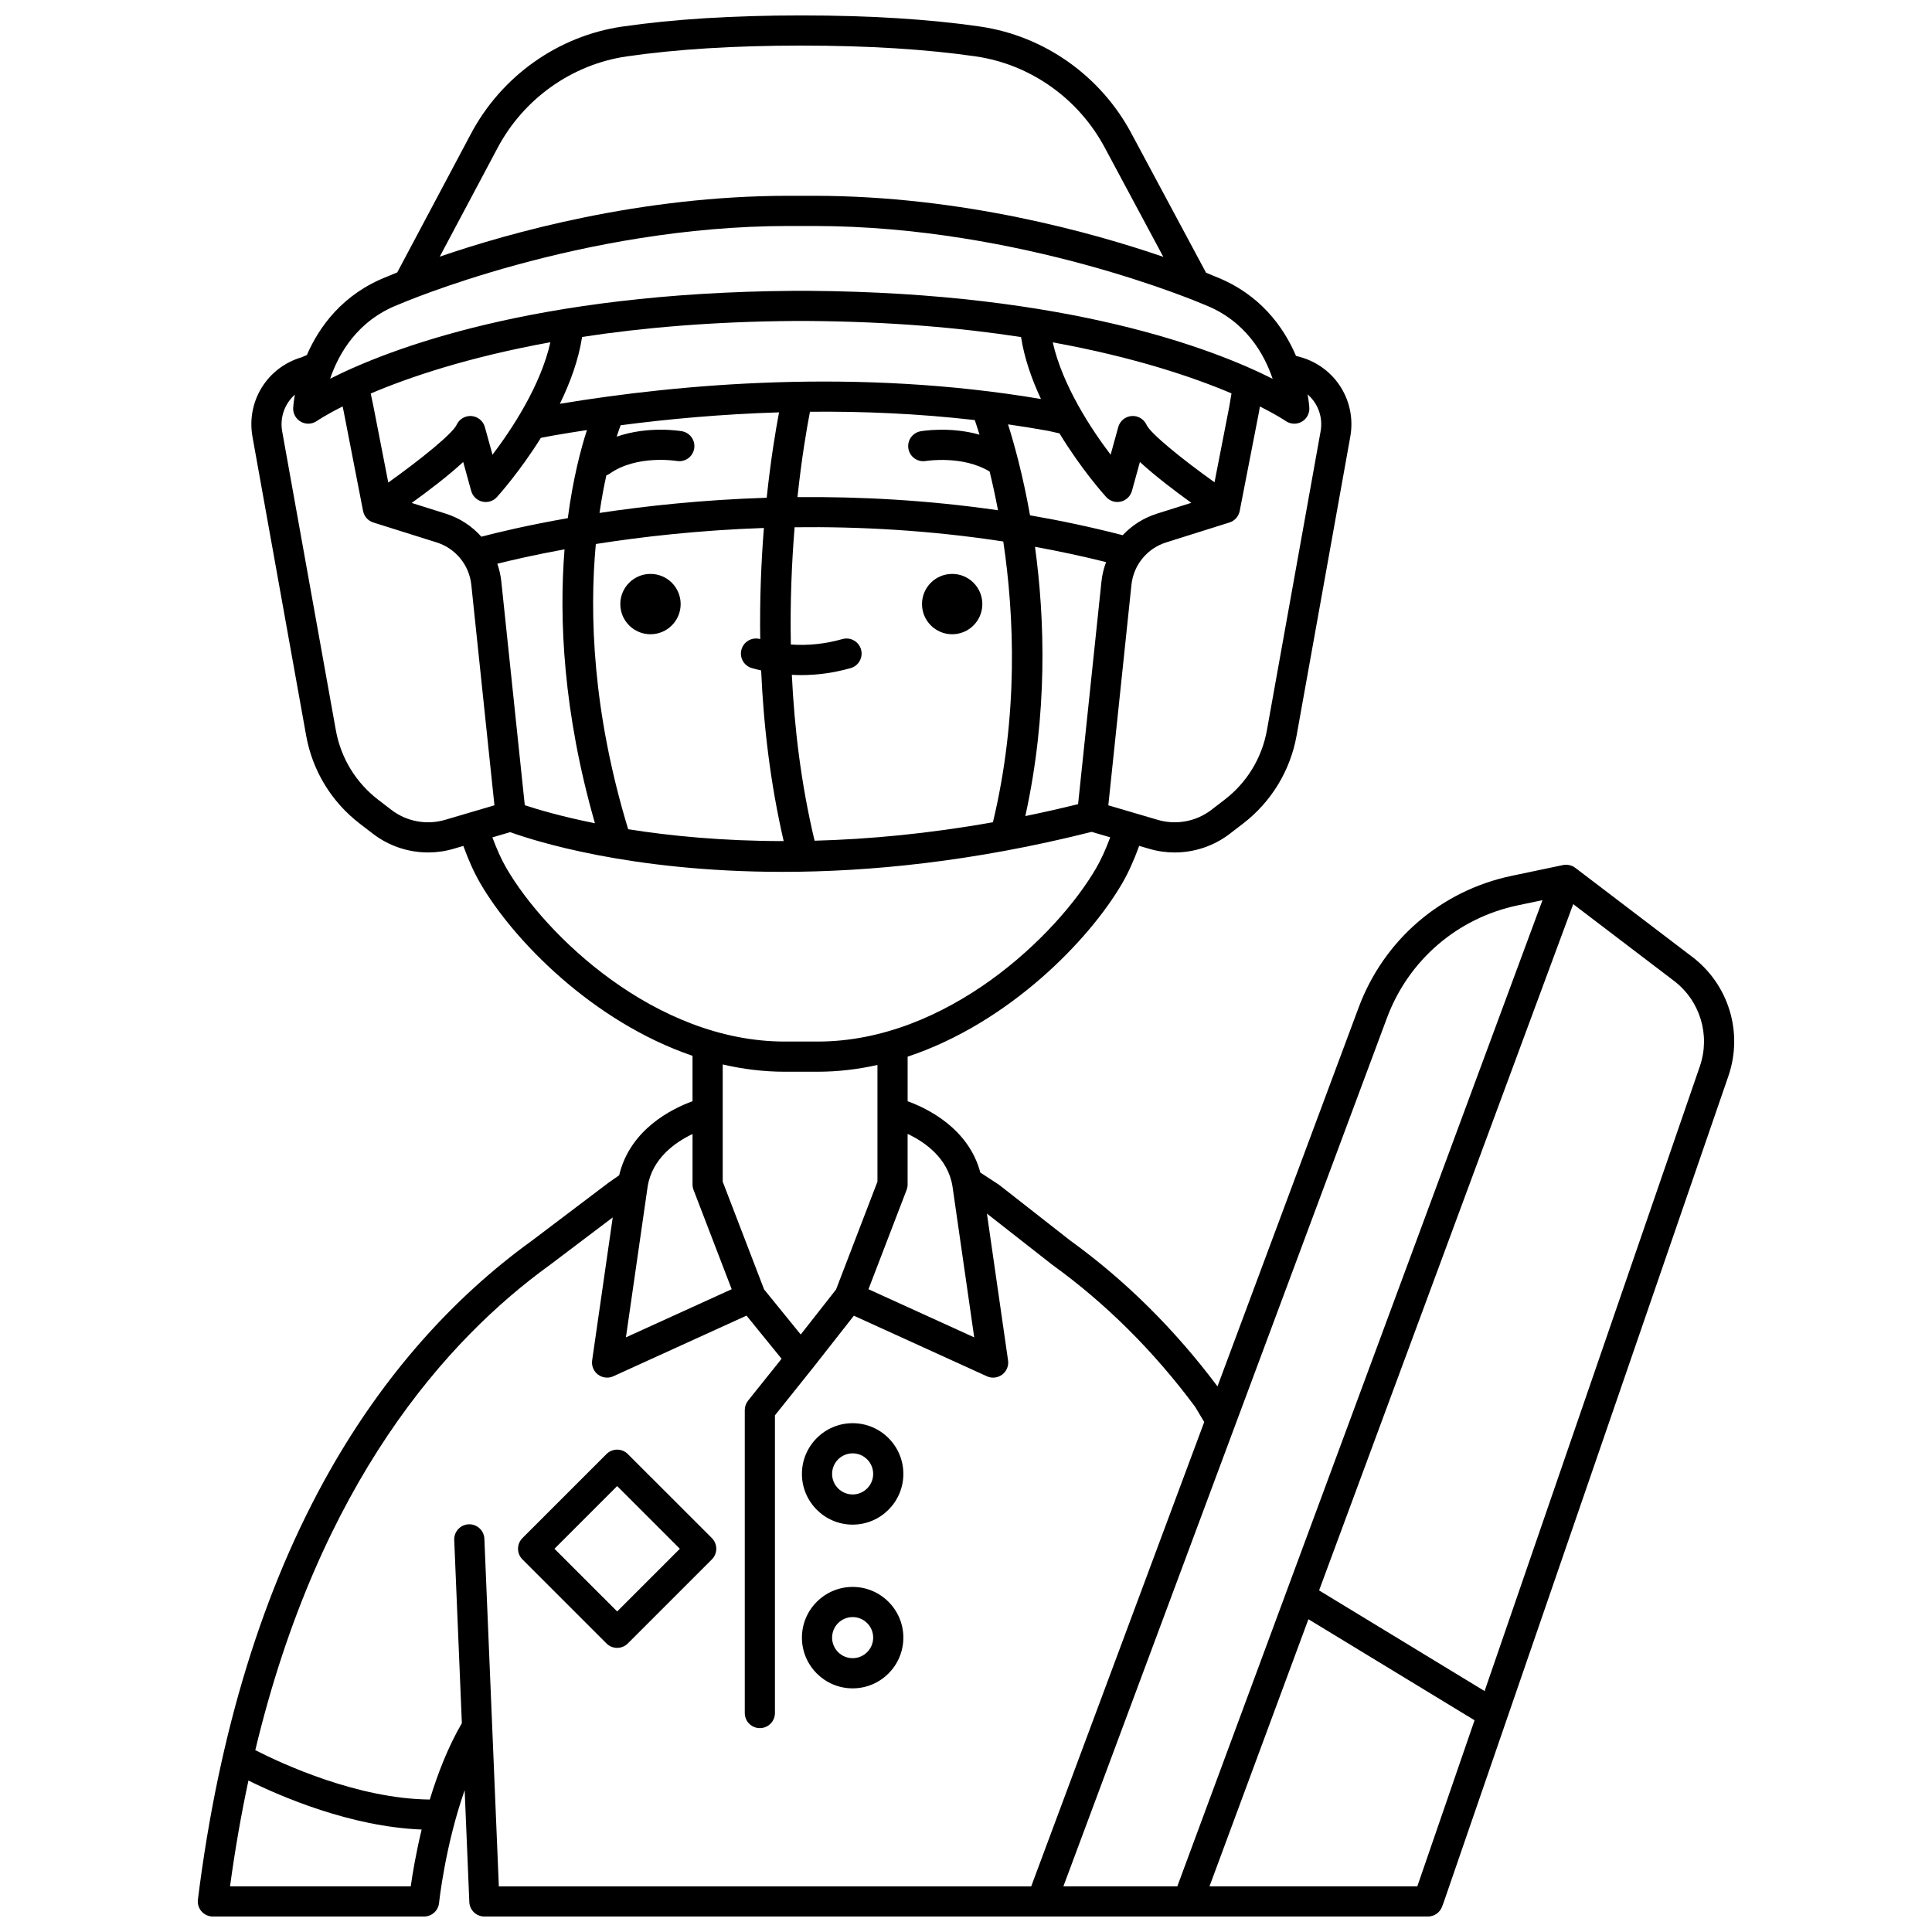 <?xml version="1.0" encoding="UTF-8"?>
<!-- Uploaded to: SVG Repo, www.svgrepo.com, Generator: SVG Repo Mixer Tools -->
<svg width="800px" height="800px" version="1.1" viewBox="144 144 512 512" xmlns="http://www.w3.org/2000/svg">
 <defs>
  <clipPath id="a">
   <path d="m196 148.09h408v503.81h-408z"/>
  </clipPath>
 </defs>
 <path d="m404.33 304.09c0 4.414-3.578 7.992-7.992 7.992-4.418 0-7.996-3.578-7.996-7.992 0-4.418 3.578-7.996 7.996-7.996 4.414 0 7.992 3.578 7.992 7.996"/>
 <path d="m324.38 304.09c0 4.414-3.582 7.992-7.996 7.992-4.418 0-7.996-3.578-7.996-7.992 0-4.418 3.578-7.996 7.996-7.996 4.414 0 7.996 3.578 7.996 7.996"/>
 <path d="m369.96 521.16c-7.41 0-13.441 6.027-13.441 13.441 0 7.41 6.027 13.441 13.441 13.441 7.41 0 13.438-6.027 13.438-13.441 0-7.41-6.027-13.441-13.438-13.441zm0 18.883c-3.004 0-5.445-2.441-5.445-5.445 0-3.004 2.441-5.445 5.445-5.445 3 0 5.441 2.441 5.441 5.445 0 3.004-2.441 5.445-5.441 5.445z"/>
 <path d="m369.96 564.55c-7.41 0-13.441 6.027-13.441 13.441 0 7.41 6.027 13.441 13.441 13.441 7.41 0 13.438-6.027 13.438-13.441 0-7.414-6.027-13.441-13.438-13.441zm0 18.883c-3.004 0-5.445-2.441-5.445-5.445s2.441-5.445 5.445-5.445c3 0 5.441 2.441 5.441 5.445s-2.441 5.445-5.441 5.445z"/>
 <path d="m310.38 529.34c-0.75-0.75-1.766-1.172-2.828-1.172-1.059 0-2.078 0.422-2.828 1.172l-22.27 22.27c-1.562 1.562-1.562 4.094 0 5.652l22.27 22.27c0.781 0.781 1.805 1.172 2.828 1.172 1.023 0 2.047-0.391 2.828-1.172l22.27-22.27c0.75-0.75 1.172-1.766 1.172-2.828 0-1.059-0.422-2.078-1.172-2.828zm-2.824 41.711-16.617-16.613 16.613-16.617 16.617 16.617z"/>
 <g clip-path="url(#a)">
  <path d="m592.45 397.57-30.988-23.594c-0.023-0.016-0.047-0.027-0.07-0.043-0.191-0.141-0.395-0.27-0.605-0.371-0.027-0.012-0.055-0.02-0.078-0.031-0.188-0.086-0.383-0.156-0.582-0.211-0.059-0.016-0.113-0.031-0.176-0.047-0.223-0.051-0.449-0.09-0.68-0.105h-0.023c-0.219-0.012-0.438 0-0.656 0.027-0.062 0.008-0.121 0.016-0.184 0.027-0.062 0.012-0.125 0.012-0.188 0.027l-13.625 2.859c-18.703 3.926-33.852 16.961-40.527 34.867l-37.422 100.43c-11.312-15.102-24.41-28.09-38.957-38.602l-18.812-14.73c-0.09-0.07-0.184-0.137-0.277-0.199l-4.797-3.133c-3.102-11.645-13.887-16.941-19.27-18.902v-11.812c26.848-8.93 48.141-30.898 56.879-45.969 1.602-2.762 3.074-6.016 4.484-9.898l2.676 0.785c2.203 0.648 4.469 0.965 6.723 0.965 5.215 0 10.375-1.699 14.594-4.938l3.519-2.703c7.488-5.75 12.535-14.031 14.203-23.328l14.227-79.199c1.703-9.484-4.016-18.57-13.324-21.145l-1.055-0.285c-3.254-7.59-9.484-16.387-21.402-21.027-0.316-0.137-1.145-0.492-2.441-1.016l-19.656-36.676c-8.117-15.395-23.141-26.066-40.188-28.551-13.457-1.961-29.34-2.953-47.215-2.953h-0.426c-17.875 0-33.758 0.992-47.215 2.953-17.043 2.481-32.066 13.152-40.18 28.539l-19.461 36.609c-1.414 0.57-2.316 0.953-2.648 1.098-11.797 4.594-18.02 13.258-21.305 20.793l-1.395 0.605c-9.117 2.672-14.699 11.672-13.016 21.059l14.223 79.199c1.668 9.293 6.715 17.578 14.203 23.324l3.519 2.703c4.219 3.238 9.379 4.938 14.598 4.938 2.254 0 4.519-0.316 6.723-0.965l2.609-0.77c1.41 3.875 2.875 7.117 4.477 9.875 8.672 14.957 29.707 36.695 56.262 45.75v12.031c-5.484 2-16.574 7.477-19.441 19.629l-2.68 1.871c-0.043 0.027-0.082 0.059-0.125 0.09l-20.266 15.328c-21.359 15.426-39.395 35.945-53.609 60.984-17.656 31.133-29.426 69.375-34.961 113.67-0.145 1.137 0.211 2.281 0.969 3.141 0.758 0.859 1.852 1.352 2.996 1.352h55.969c2.055 0 3.769-1.555 3.977-3.598 0.02-0.199 1.582-15.055 6.785-29.887l1.234 29.652c0.09 2.141 1.852 3.832 3.992 3.832h147.67 0.012 0.012 102.36c1.676 0 3.176-1.047 3.754-2.621l0.496-1.352 75.363-218.73c3.977-11.531 0.125-24.238-9.578-31.625zm-80.891 16.191c5.711-15.324 18.672-26.477 34.676-29.836l6.543-1.375-96.777 261.35h-30.191zm-115.14 44.641 5.762 40.016-28.027-12.762 10.109-26.324c0.176-0.457 0.266-0.945 0.266-1.434v-13.406c4.519 2.137 10.691 6.379 11.891 13.91zm97.551-200.07-14.227 79.199c-1.316 7.328-5.297 13.863-11.203 18.395l-3.519 2.703c-4.023 3.086-9.324 4.074-14.191 2.644l-13.113-3.856 6.129-58.441c0.551-5.234 4.148-9.641 9.172-11.223l16.793-5.285c1.398-0.441 2.441-1.609 2.723-3.051l5.086-26.117 0.27-1.582c4.504 2.266 6.711 3.769 6.797 3.828 0.688 0.488 1.5 0.738 2.312 0.738 0.664 0 1.336-0.164 1.938-0.5 1.344-0.746 2.141-2.195 2.051-3.731-0.012-0.223-0.105-1.535-0.461-3.535 2.719 2.359 4.125 6.027 3.445 9.812zm-64.266 98.777c-4.75 1.172-9.414 2.227-13.98 3.16 5.961-27.129 5.195-52.109 2.562-71.355 6.215 1.129 12.504 2.469 18.836 4.047-0.613 1.648-1.039 3.383-1.227 5.184zm-146.63 0.281-6.215-59.246c-0.172-1.641-0.535-3.231-1.062-4.746 3.894-0.977 9.969-2.379 17.812-3.816-1.469 18.477-0.387 43.137 8.055 72.594-9.152-1.84-15.473-3.75-18.59-4.785zm158.45-71.559c-8.273-2.137-16.477-3.871-24.555-5.266-1.891-10.656-4.203-18.961-5.828-24.102 3.539 0.508 7.09 1.074 10.645 1.715l2.996 0.68c5.812 9.574 11.91 16.355 12.379 16.867 0.98 1.078 2.469 1.539 3.887 1.199 1.418-0.336 2.539-1.422 2.926-2.824l2.117-7.672c3.965 3.664 9.238 7.672 13.625 10.828l-9.105 2.867c-3.547 1.121-6.648 3.113-9.086 5.707zm-136.84-15.844c0.309-0.117 0.609-0.262 0.891-0.461 7.195-5.07 17.586-3.394 17.766-3.363 2.18 0.375 4.238-1.074 4.621-3.246 0.383-2.176-1.07-4.246-3.242-4.633-0.441-0.078-8.852-1.488-17.289 1.434 0.414-1.277 0.773-2.285 1.047-3.019 12.586-1.648 26.77-2.953 41.977-3.418-0.906 4.777-2.215 12.621-3.273 22.629-16.945 0.539-32.012 2.172-44.305 4.027 0.543-3.703 1.164-7.031 1.809-9.949zm53.965-16.867c13.969-0.137 28.668 0.48 43.676 2.207 0.324 0.934 0.754 2.234 1.254 3.867-7.836-2.211-15.184-0.977-15.598-0.902-2.176 0.383-3.629 2.457-3.242 4.633 0.387 2.176 2.457 3.621 4.633 3.242 0.102-0.016 9.77-1.555 16.891 2.801 0.742 3.039 1.5 6.477 2.219 10.258-18.77-2.715-36.727-3.641-53.145-3.477 1.125-10.551 2.512-18.504 3.312-22.629zm111.1-1.25-3.887 19.945c-8.633-6.16-16.977-12.938-18.02-15.23-0.695-1.531-2.277-2.465-3.953-2.332-1.676 0.133-3.094 1.301-3.539 2.922l-2.019 7.328c-5.078-6.699-12.738-18.246-15.34-29.773 21.746 3.953 37.316 9.258 47.371 13.523zm-55.16-18.543c0.875 5.625 2.844 11.219 5.281 16.414-48.562-8.203-95.473-4.035-127.5 1.27 2.719-5.559 4.949-11.617 5.894-17.715 15.754-2.414 34.359-4.07 56.035-4.231h4.055c21.766 0.164 40.438 1.832 56.238 4.262zm-140.07 31.18-2.023-7.328c-0.445-1.621-1.863-2.789-3.539-2.922-1.676-0.129-3.258 0.801-3.953 2.332-1.043 2.297-9.438 9.113-18.105 15.293l-3.973-20.379-0.68-3.219c10.082-4.285 25.73-9.621 47.617-13.586-2.586 11.539-10.258 23.102-15.344 29.809zm-7.762 1.926 2.117 7.672c0.387 1.402 1.508 2.488 2.926 2.824 1.422 0.34 2.906-0.121 3.887-1.199 0.449-0.492 6.07-6.75 11.656-15.699l3.539-0.66c2.766-0.477 5.66-0.945 8.664-1.402-1.598 4.949-3.695 12.848-5.07 23.348-10.91 1.914-18.844 3.844-22.902 4.914-2.492-2.785-5.715-4.93-9.434-6.102l-9.035-2.844c4.391-3.16 9.68-7.18 13.652-10.852zm43.715 97.32c-9.434-31.031-10.301-56.902-8.57-75.586 12.152-1.914 27.328-3.656 44.539-4.25-0.699 8.75-1.133 18.719-0.973 29.453-0.012-0.004-0.02-0.004-0.031-0.008-2.125-0.602-4.332 0.633-4.934 2.758-0.602 2.125 0.633 4.332 2.758 4.934 0.816 0.23 1.633 0.434 2.453 0.621 0.625 14.309 2.379 29.703 5.969 45.223-16.32-0.008-30.188-1.395-41.211-3.144zm49.406 3.047c-3.586-14.953-5.367-29.945-6.031-43.965 0.832 0.047 1.668 0.074 2.496 0.074 4.348 0 8.75-0.621 13.082-1.852 2.125-0.602 3.359-2.812 2.758-4.934-0.602-2.125-2.809-3.359-4.934-2.758-4.543 1.285-9.105 1.766-13.668 1.438-0.215-11.367 0.25-21.922 1-31.074 17.004-0.207 35.723 0.77 55.301 3.773 2.93 19.668 4.039 46.094-2.742 74.402-17.246 3.074-33.078 4.512-47.262 4.894zm-84.078-183.48c6.93-13.145 19.742-22.25 34.266-24.367 13.078-1.902 28.574-2.867 46.062-2.867h0.426c17.488 0 32.988 0.965 46.062 2.867 14.523 2.117 27.336 11.227 34.277 24.391l15.398 28.727c-18.477-6.352-53.375-16.18-92.551-16.18h-6.805c-39.066 0-73.879 9.77-92.395 16.125zm-26.211 41.395c0.055-0.02 0.105-0.043 0.156-0.062 0.477-0.207 48.184-20.762 103.2-20.762h6.805c54.934 0 102.72 20.555 103.2 20.762 0.051 0.023 0.105 0.043 0.156 0.062 11 4.258 15.945 13.094 18.156 19.676-15.484-7.832-54-22.805-122.87-23.316h-4.113c-68.773 0.512-107.27 15.449-122.79 23.289 2.242-6.586 7.207-15.43 18.105-19.648zm12.336 136.56c-4.863 1.43-10.172 0.441-14.195-2.644l-3.519-2.703c-5.91-4.535-9.887-11.066-11.203-18.395l-14.223-79.199c-0.672-3.746 0.695-7.383 3.363-9.746-0.348 1.961-0.438 3.246-0.449 3.465-0.09 1.531 0.707 2.977 2.047 3.723s2.992 0.66 4.246-0.223c0.09-0.062 2.297-1.57 6.809-3.84l0.289 1.375 5.129 26.332c0.281 1.438 1.324 2.609 2.723 3.047l16.789 5.285c5.019 1.582 8.621 5.984 9.172 11.223l6.129 58.441-6.547 1.926c-0.027 0.008-0.055 0.008-0.082 0.016-0.035 0.012-0.062 0.027-0.098 0.039zm16.262 12.77c-1.277-2.203-2.519-4.949-3.699-8.129l4.723-1.387c6.07 2.203 31.703 10.523 72.172 10.523 22.863 0 50.469-2.672 81.922-10.598l4.914 1.445c-1.188 3.203-2.434 5.938-3.715 8.145-10.309 17.777-39.457 45.98-73.809 45.98h-8.691c-34.359 0.004-63.508-28.203-73.816-45.98zm73.809 53.977h8.691c5.422 0 10.715-0.652 15.848-1.793v30.926l-10.977 28.586-9.355 11.918-9.711-11.953-10.965-28.551v-31.062c5.328 1.234 10.832 1.93 16.469 1.93zm-36.363 30.441c1.195-7.508 7.371-11.777 11.898-13.941v13.375c0 0.488 0.09 0.977 0.266 1.434l10.109 26.324-28.027 12.762zm-110.67 185.44c1.34-9.855 2.981-19.191 4.875-28.043 8.504 4.207 27.066 12.254 45.906 12.988-1.516 6.273-2.414 11.688-2.891 15.051zm67.402-92.117c-0.09-2.207-1.969-3.918-4.16-3.828-2.207 0.094-3.918 1.953-3.828 4.16l2.023 48.539c-3.676 6.316-6.438 13.465-8.496 20.242-19.184-0.195-39.211-9.496-46.246-13.09 16.98-70.969 50.684-108.81 78.117-128.62l16.609-12.562-5.457 37.891c-0.207 1.445 0.391 2.891 1.559 3.769 0.703 0.527 1.547 0.797 2.398 0.797 0.562 0 1.129-0.117 1.656-0.359l35.297-16.07 9.289 11.434-8.875 11.094c-0.566 0.707-0.875 1.59-0.875 2.496v80.297c0 2.207 1.789 3.996 3.996 3.996s3.996-1.789 3.996-3.996v-78.891l10.012-12.516c0.004-0.004 0.008-0.012 0.012-0.016 0.004-0.004 0.012-0.008 0.016-0.016l10.879-13.859 35.246 16.051c0.527 0.242 1.094 0.359 1.656 0.359 0.852 0 1.691-0.27 2.398-0.797 1.168-0.875 1.77-2.32 1.559-3.769l-5.602-38.906 17.281 13.531c0.039 0.031 0.082 0.062 0.125 0.094 14.121 10.199 26.832 22.848 37.789 37.598l2.394 4.012-45.852 123.06h-141.08zm247.24 92.117h-55.074l26.215-70.789 44.027 26.773zm74.871-217.31-57.039 165.56-43.863-26.676 67.348-181.87 26.691 20.324c6.949 5.293 9.707 14.398 6.863 22.66z"/>
 </g>
</svg>